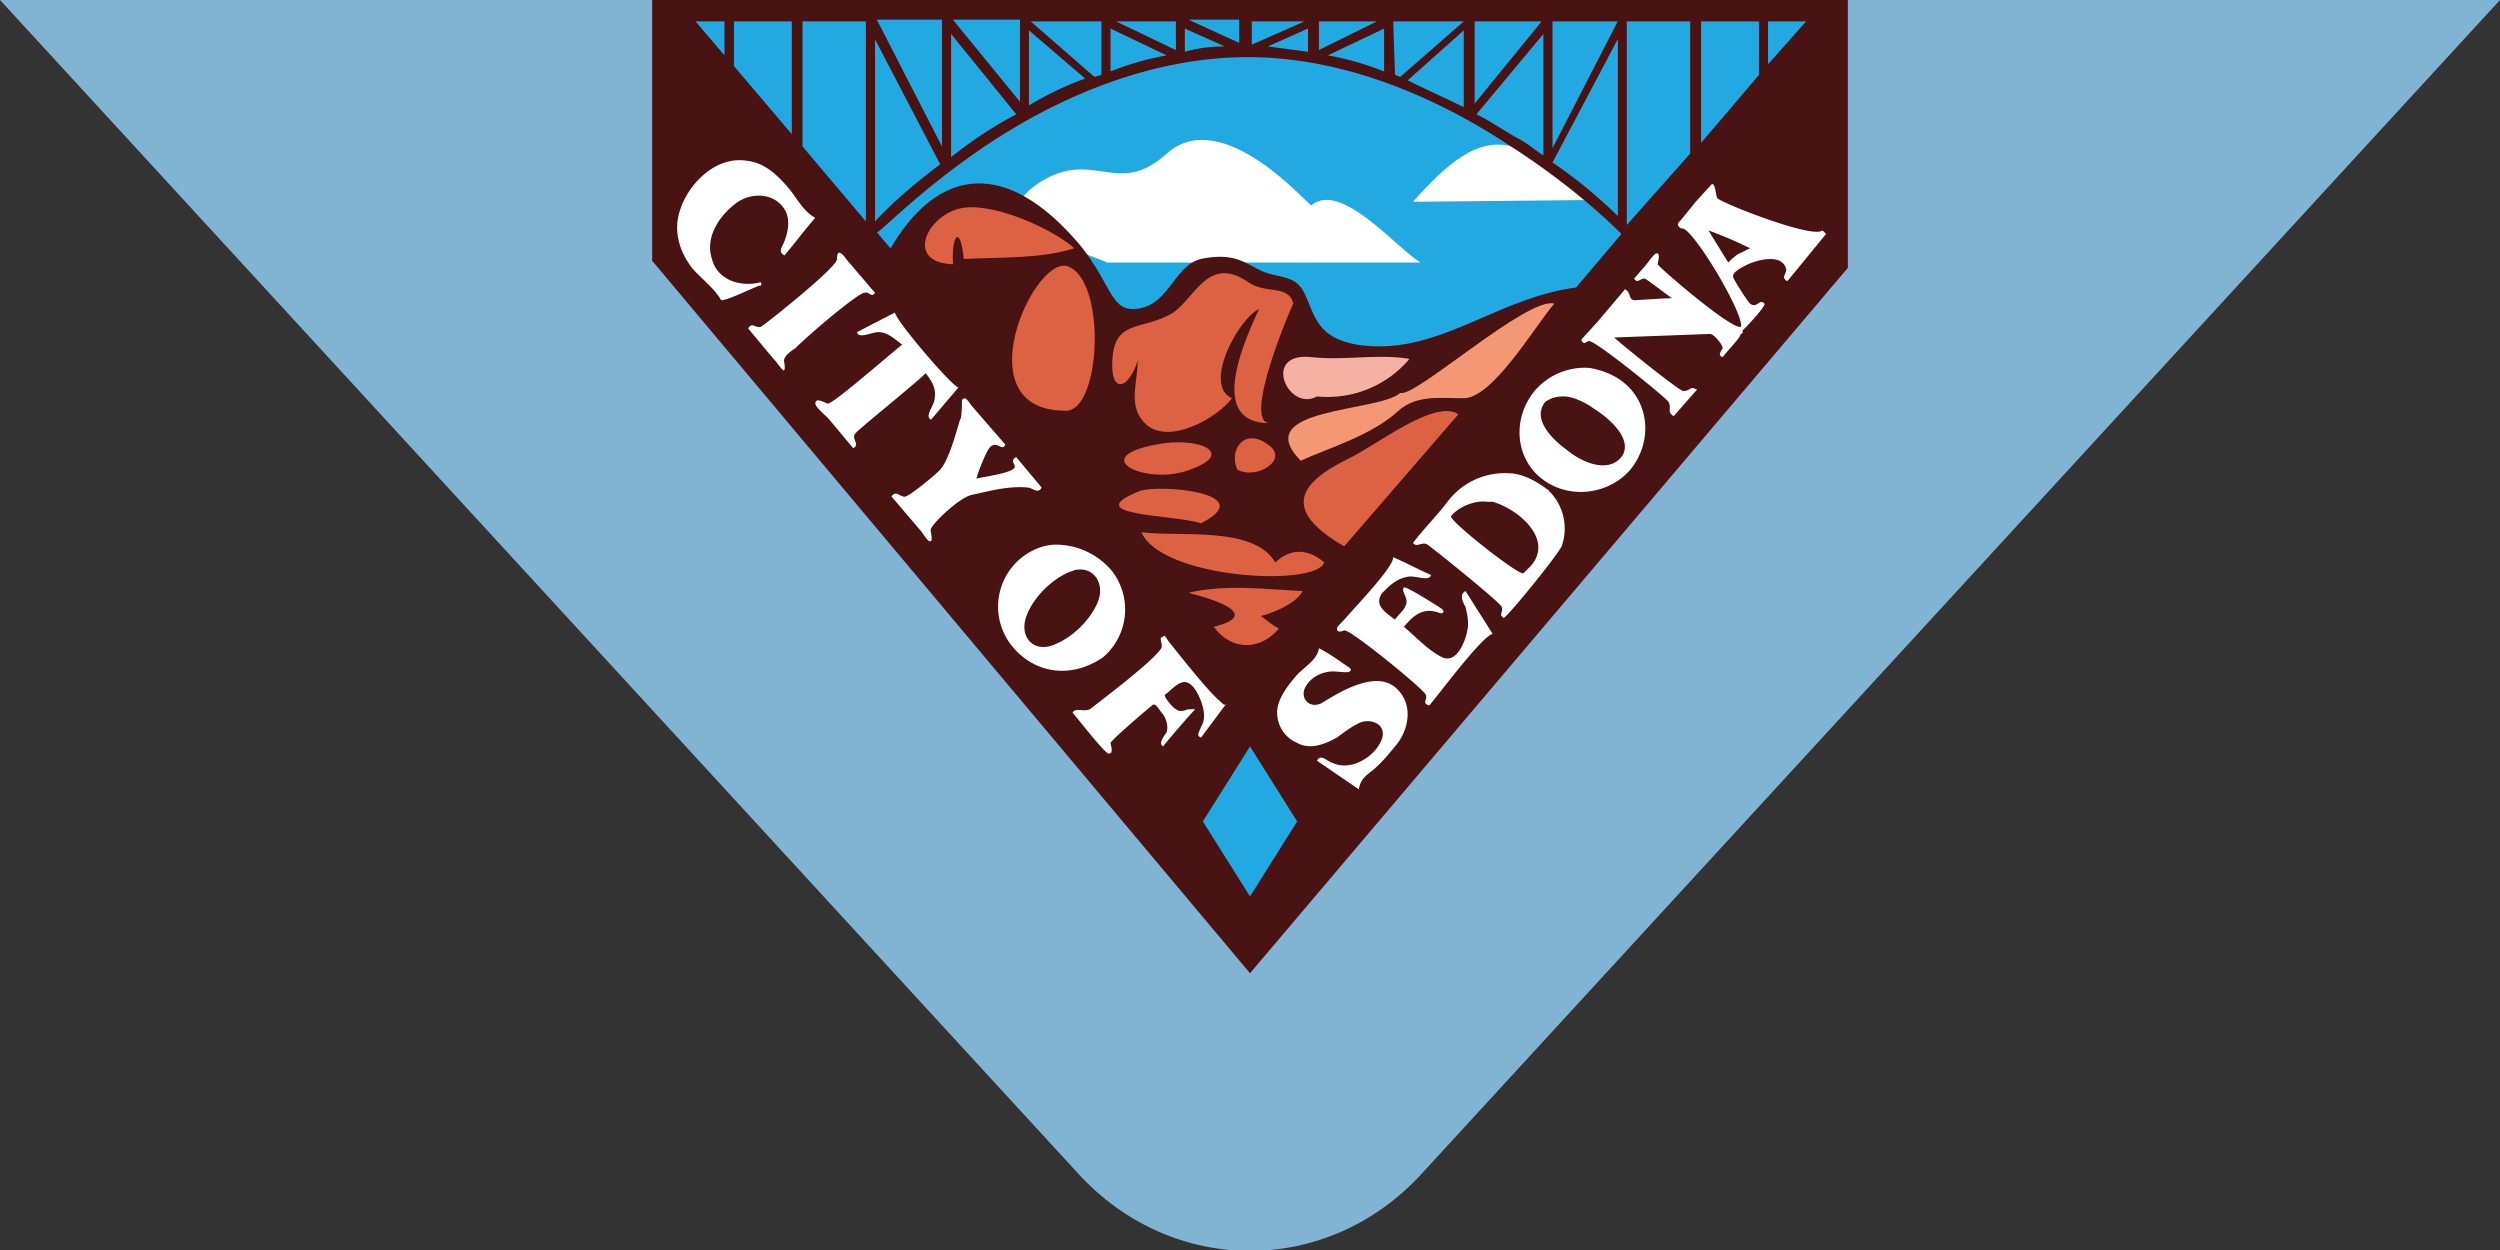<svg width="140" height="70" viewBox="0 0 140 70" fill="none" xmlns="http://www.w3.org/2000/svg"><rect x="0" y="0" width="140" height="70" fill="#333333" stroke="none"/><g clip-path="url(#clip0_76022_511)"><path d="M140 0H0l60.36 65.7c5.28 5.8 14 5.8 19.28 0L140 0Z" fill="#81B3D3"/><path d="M37.23.5 69.8 38.4 102.26.7 37.23.5Z" fill="#23A9E1"/><path d="M61.99 14.7h17.55c-1.32-.8-4.47-4.6-6.1-3.2-.1.1-4.96-5.7-8.1-2.9-2.75 2.5-4.06-.3-7.1 1.6-3.66 2.4 2.02 3.7 3.75 4.5Zm27.08-3.5-9.94.1c3.96-4.5 5.68-4 9.94-.1Z" fill="white"/><path d="M99.01 3.6V1.2h2.13l-2.13 2.4ZM49.11 13c.1.1 2.43-2.4 6.18-4.9 3.45-2.3 8.72-4.9 14.6-4.9 5.9 0 11.27 2.7 14.72 5 3.75 2.4 6.09 4.8 6.19 4.9l-2.54 3c-4.56.6-7.81 3.9-12.27 3.2-2.24-.4-2.34-1.6-2.95-2.9-.5-1-1.32-.8-2.33-1.2-.91-.4-1.52-1.1-3.45-.7-1.62.4-1.83 2.9-3.96 2.8-1.11-.1-1.21-1.6-2.84-3.6-4.16-4.9-7.95-4.29-10.59.21L49.1 13ZM40.57 1.2v1.9l-1.62-1.9h1.62Zm54.68 0h3.25v3L95.26 8V1.2ZM91.1 12.6V1.2h3.55v7.4l-3.55 4Zm-.5-10.4v9.9a26.33 26.33 0 0 0-3.66-3l3.65-6.9Zm-4.17-.3v6.8c-.5-.3-.9-.7-1.52-1-.7-.4-1.42-.9-2.23-1.3l3.75-4.5Zm-4.46-.2V6c-1.01-.5-2.13-1-3.14-1.5l3.14-2.8Zm.61-.5h3.75l-3.75 4.6V1.2Zm4.36 0h3.65l-3.65 7.1V1.2Zm-8.93 0h3.96l-3.55 3.1c-.1 0-.2-.1-.3-.1l-.1-3Zm-.5.4V4c-1.02-.4-2.03-.7-3.15-.9l3.15-1.5Zm-4.26 0v1.3L71 2.6l2.24-1Zm-6.9 0 2.23 1c-.81 0-1.52.1-2.23.3V1.6Zm-4.16 0 3.14 1.5c-1.11.2-2.13.5-3.14.9V1.6Zm3.65 1.2L62.5 1.2h3.35v1.6Zm3.55-.4-2.84-1.3h2.84v1.3Zm.71-1.2h2.94L70.1 2.5V1.2Zm3.76 0h3.24l-3.24 1.6V1.2ZM61.28 4.3l-3.56-3.1h3.96v3l-.4.1Zm-3.66-2.6 3.15 2.7c-1.12.4-2.13.9-3.15 1.5V1.7Zm-4.36.2 3.65 4.5a22.9 22.9 0 0 0-3.65 2.4V1.9ZM49 2.2l3.65 7c-1.32 1-2.53 2-3.65 3.2V2.2Zm3.75 6L49.1 1.1h3.65v7.1Zm4.37-2.5-3.76-4.6h3.76v4.6ZM44.33 7.5 41.1 3.7V1.2h3.24v6.3Zm.61-6.3h3.55v11.2l-3.55-4.2v-7ZM36.52 0v14.6L70 54.5 103.48 15V0H36.52Z" fill="#491213"/><path d="M67.36 46 70 41.8l2.64 4.2L70 50.2 67.36 46Z" fill="#23A9E1"/><path d="M75.28 30.6c-3.45-2-2.64-3.5.2-4.9 1.52-.7 4.87-3.4 6.19-2.5l-6.4 7.4Zm-2.34 2.5c-2.03-.1-4.36-.4-6.39.1 1.22.3 4.26 1.2 1.42 1.9 1.02 1.4 2.64 1.3 3.65.1-.4-.2-.7-.5-1.01-.7 1.11-.3 2.13-.9 2.33-1.4Zm1.22-1.6c-.91-.8-1.93-.8-2.74 0-1.22-2.1-5.48-1.4-7.5-1.7 1.1 2.6 9.73 3.1 10.24 1.7Zm-6.9-2.2c-1.62-.5-6.9-.4-3.45-1.8 1.12-.4 6.8.1 3.45 1.8Zm2.03-3c-.5-1.1.4-2.4 1.72-1.4 1.22.8-.6 2-1.72 1.4Zm-2.94.1c-2.34.7-5.38-.8-1.63-1.5 2.34-.5 4.77.5 1.63 1.5.1 0-.1 0 0 0Zm-2.64-6.2c-.5 1.6-1.52 1.9-1.42 0 .1-2.3 1.62-1.7 3.25-2.6 1.31-.7 2.03-3.4 4.36-1.8 1.01.7 2.23.1 2.53 1.2 0-.1-2.94 6.7-1.31 6.7-3.25 0-1.83-3.8-.61-6.4-1.22.6-3.15 4.3-1.52 5-.82 1.1-3.45 2.6-4.77 1.5-1.12-1-.51-2.3-.51-3.6ZM59.65 23c-5.68 0-1.82-8.6.1-8.1 2.24.7 1.93 8.2-.1 8.1Zm-6.29-8.2c-2.64-.1-1.52-2.6.3-3.1 1.73-.5 5.28 1.1 6.5 2.2-1.83.6-4.16.5-6.19.6-.2-2-.7-1.3-.6.3Z" fill="#DC6243"/><path d="M72.84 25.8c-2.94-3 4.36-2.7 5.58-3.8.81.3 7.1-5.4 8.62-5-1.11 1.3-3.45 5.3-5.07 5.3-1.32 0-2.64-.2-3.65.7-1.52 1.4-3.96 2.1-5.48 2.8Z" fill="#F49774"/><path d="M73.75 22.2c-1.62.9-3.14-2.5-.3-2.2 1.83.2 3.75-.2 5.48.1a5.99 5.99 0 0 1-5.18 2.1Z" fill="#F4B1A4"/><path d="M51.84 20.9c.3.4.6.8.5 1.4 0 .4-.6 1-.2 1.2l1.53-1.8c-.4-.1-3.55-3.8-3.55-4.2l-2.13 1.1c.1.4.8 0 1.21 0 .51 0 .92.4 1.32.7-1.11.9-3.85 3.3-4.16 3.3-.1 0-.7-.4-.7 0 0 .2.6.7.7.8l1.42 1.7c.4-.2-.1-.5.1-.8.1-.2 3.25-2.7 3.96-3.4Zm-3.45-4.5c.3-.1.4.3.61 0l-1.62-1.9c-.2-.3-.51-.6-.51 0 .1.4-4.06 3.7-4.26 3.8-.3.1-.5-.3-.71.1l1.42 1.7c.2.2.3.4.5.6.2.2.1-.4.1-.4-.1-.3.31-.6.62-.8 1.01-1 3.55-3.1 3.85-3.1Zm-5.78-.6c-1.12.3-2.44-.1-2.74-1.3-.4-1.2.4-2.4 1.32-3.1.91-.7 2.33-.6 2.84.5.2.5.1 1.1-.1 1.6-.1.3-.4.6 0 .8.6-.7 1.11-1.4 1.72-2.1-.7-.4-1.01-1.1-1.52-1.7-.6-.7-1.32-1.4-2.33-1.5-1.93-.3-3.65 1.7-3.86 3.4-.1.9.2 1.8.81 2.6.51.6 1.22 1.1 1.63 1.8.2.1 1.82-.7 2.13-.8.2 0 .1-.1.1-.2 0 0-.5.2 0 0Zm25.87 23.6c-.71-.5-2.64-3-3.05-3.5l-.2-.3-.2.1c-.1.1.1.4 0 .6-.5.8-3.75 3.2-3.96 3.4-.4.2-.8-.1-1.01.2.5.6 1.82 2.3 2.03 2.3.3 0 .1-.5.1-.6.1-.2 1.72-1.6 2.33-2.1.2-.2.4.3.61.5.2.3.3.7.2 1-.1.2-.5.6-.2.8.4-.5 1.52-1.8 1.73-2 .2-.2-.41 0-.3-.1-.21.1-.52.2-.72 0-.1 0-.71-.7-.6-.8.3-.2.6-.6 1-.7.62-.1 1.02 1 1.12 1.4.1.4.1.8-.1 1.1-.1.3-.3.5 0 .6l1.42-1.9c0 .1-.1.1-.2 0 .1.1-.1 0 0 0Zm-9.34-8.9c-.7 0-1.42.3-2.02.8a3.52 3.52 0 0 0-.51 4.8c1.32 1.7 3.45 1.9 5.17.7a3.52 3.52 0 0 0 .51-4.8 4.1 4.1 0 0 0-3.14-1.5Zm1.22 1.4c.92-.1 1.52.8 1.12 1.8-.4 1-1.42 2-2.44 2.4-1.21.5-2.03-.5-1.52-1.7.4-1 1.42-2 2.44-2.4.1 0 .2-.1.4-.1Zm-2.84-4.6c.3 0 .61.4.81 0l-1.42-1.7c-.4.2 0 .4-.1.6-.2.3-1.72.5-2.13.6.1-.4.61-1.7.81-1.8.4-.3.61.3.81-.1l-1.82-2.1c-.2-.2-.4-.7-.61-.4 0 0 0 1-.1 1.1-.1.2-.61 2.4-1.22 2.9-.3.3-1.52 1.3-1.83 1.4-.3.1-.5-.4-.8 0l1.62 1.9c.1.1.4.6.5.6.3.1 0-.6.1-.7.1-.3 1.63-1.8 2.34-1.9.91-.2 2.03-.5 3.04-.4.2 0-.2 0 0 0ZM82.07 34c.1.4.2.9.1 1.3-.1.6-.6 1.9-1.42 1.5-.8-.4-1.42-1.1-2.13-1.7.51-.6 1.02-1.1 1.93-.8.2.1.4 0 .2-.2-.3-.2-2.03-1.3-2.13-1.2-.2.2.3.6.1 1-.1.3-.4.5-.6.8-.51-.4-1.22-.8-.71-1.5.4-.4.8-.8 1.42-.9.4-.1 1.21.3 1.31-.1-.7-.3-1.42-.7-2.13-1 .1.5-2.23 2.9-2.73 3.5-.1.1-.41.4-.41.5 0 .3.4.1.4.1.31-.1 4.47 3.3 4.57 3.6.1.2-.1.4 0 .5 0 0 .1.1.2.1.3-.3 2.95-3.9 3.55-4l-1.52-2.4c-.4.2-.1.7 0 .9Zm-4.06 4.4c-1.31-.9-3.65.8-4.05 1-.71.3-1.22-.4-.81-1 .3-.5.9-.8 1.52-.8.2 0 .91.1.91 0 .1-.1.1-.1 0-.2-.6-.4-1.12-.8-1.72-1.1-.1.7-.92 1.1-1.32 1.6-.51.6-1.02 1.3-1.02 2s.4 1.4 1.12 1.7c.7.4 1.52.1 2.23-.3.4-.3.81-.6 1.22-.8.6-.3 1.52 0 1.32.8-.2.7-.92 1.3-1.63 1.5-.4.1-.8.1-1.21-.1-.3-.1-.61-.5-.82-.1l2.34 1.6c.1-.5.3-.7.7-1 .51-.4.92-.9 1.33-1.4.8-.9 1.11-2.5-.1-3.4Zm17.86-28.1c0 .1 0 .1 0 0l-.91 1-.81 1c-.2.2-.3.3 0 .5.5-.3 3.55 4.8 3.34 5.5-.5.2-4.56-3.3-4.66-3.5 0-.1.2-.7-.1-.6-.1 0-.51.6-.61.7l-.61.7c.2.3.3 0 .6 0 .2.1 1.22.9 1.53 1.1-.51 0-1.73.1-1.93.1-.6.1-.3-.4-.71-.6L89.48 18l-.91 1v.1c.2.2.1.1.4 0 .3-.1 4.36 3.2 4.46 3.4.2.3-.1.6.3.8l1.23-1.4c.1-.1.1-.1 0-.1-.3-.2-.3.1-.71.1-.3-.1-2.95-2.2-3.86-3l5.38-.2c.2 0 .7.6.7.8-.1.2-.3.4 0 .5.31-.4.62-.7.92-1.1l.1-.2c.1 0 .1-.1.1-.2l.1-.1c.31-.3 1.22-1.3 1.12-1.4-.3-.3-.4.3-.81 0-.2-.2-.81-1.2-.91-1.4-.2-.3.4-.6.6-.7.51-.3 2.14-.8 2.34.2 0 .2-.2.4-.1.5 0 0 .1.2.2.1l2.13-2.6-.2-.2c-.5.5-5.58-1.5-5.89-1.8-.1-.2-.1-.8-.3-.8Zm-.2 2.6c.8.3 1.52.6 2.33 1l-.6.3c-.21.1-.41.3-.62.5l-1.11-1.8Zm-6.7 7.7a3.7 3.7 0 0 0-3.04 1.3c-1.22 1.5-1.12 3.7.4 4.9 1.53 1.2 3.76.9 4.97-.5 1.22-1.5 1.12-3.7-.4-4.9-.5-.4-1.22-.7-1.93-.8Zm-1.42 1.6c.6 0 1.32.4 1.73.7.8.5 2.23 1.7 1.52 2.7 0-.1.1-.1-.1.1-.82.8-2.24.1-2.95-.5-.7-.5-2.03-1.7-1.21-2.7.3-.2.6-.3 1.01-.3Zm-3.14 4.3a4 4 0 0 0-3.35 1.6c-.61.8-1.32 1.5-1.93 2.3.2.3.5-.1.81.1.3.2 4.16 3.3 4.16 3.5.1.3-.2.4.1.6.1.1 2.94-3.4 3.25-4 .4-1.1.1-2.4-.81-3.2.1.1.2.1 0 0-.81-.6-1.52-.9-2.23-.9Zm-1.12 1.6h.3c1.42.4 3.45 2.1 2.13 3.6l-.4.4c-.2.2-4.26-3-4.06-3.2.4-.5 1.32-.9 2.03-.8Z" fill="white"/></g><defs><clipPath id="clip0_76022_511"><rect width="140" height="70" fill="white"/></clipPath></defs></svg>